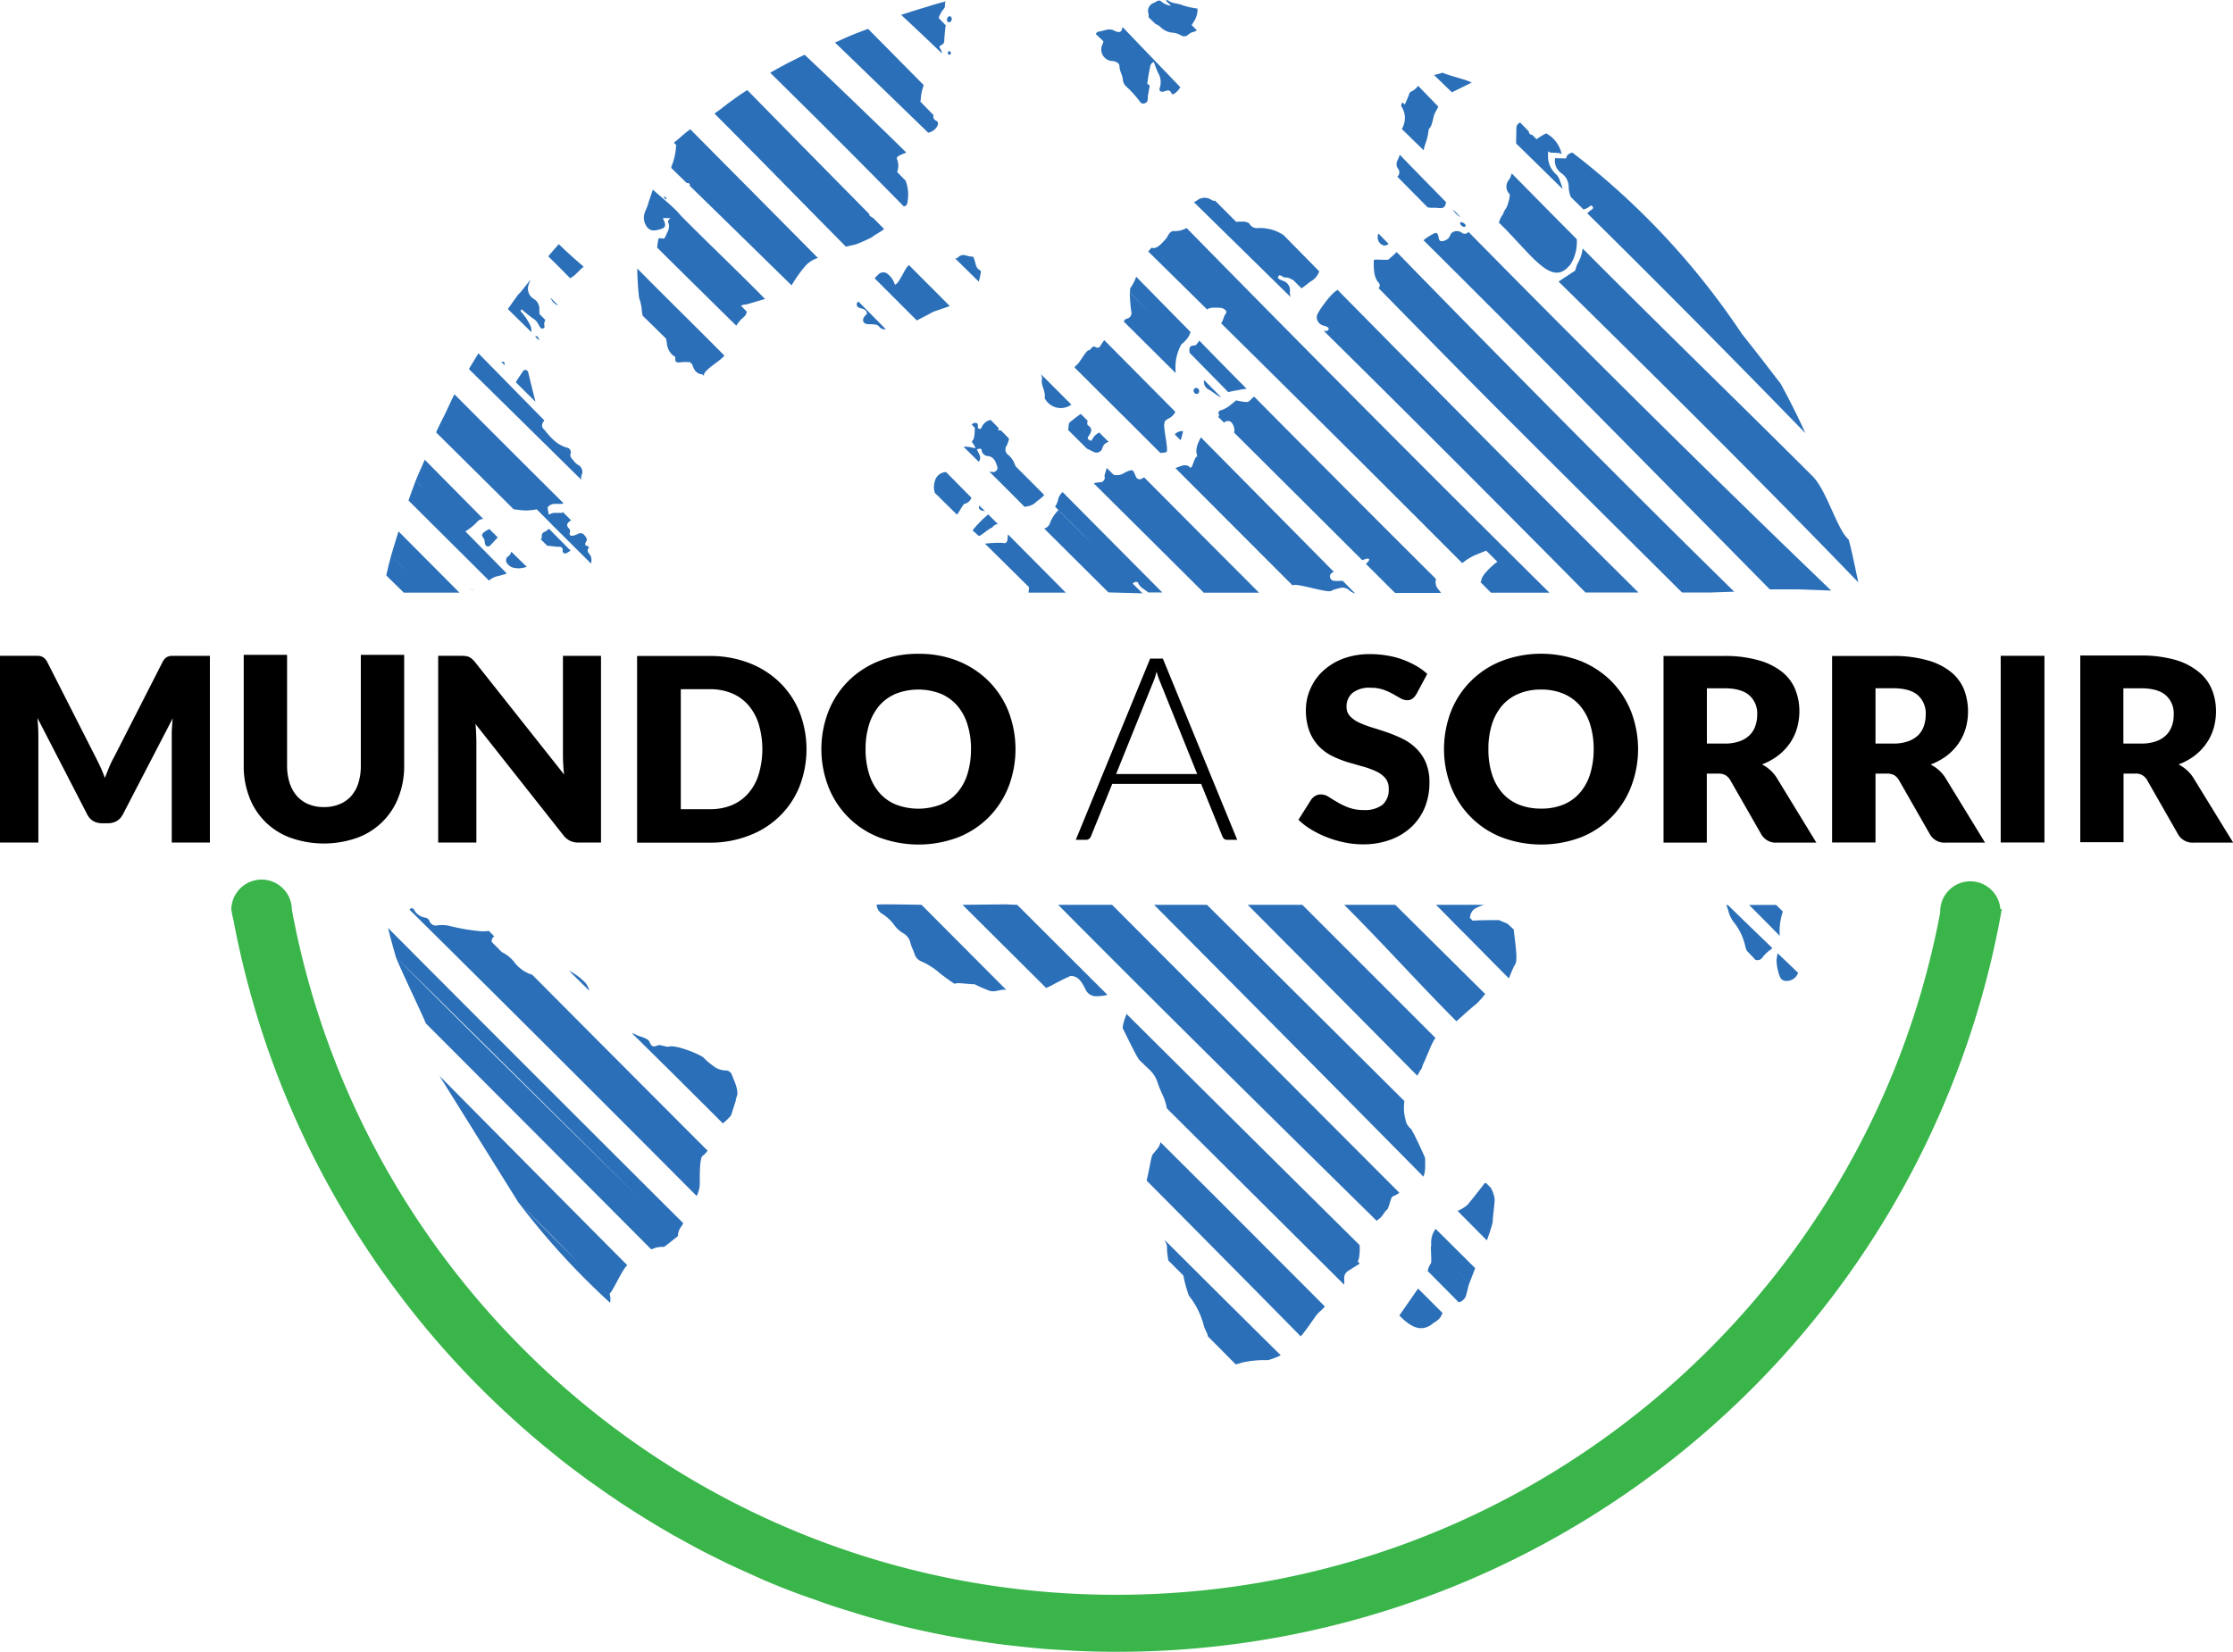 <?xml version="1.0" encoding="UTF-8"?>
<svg xmlns="http://www.w3.org/2000/svg" viewBox="0 0 510.43 377.67">
  <title>logoPrincipal</title>
  <path d="M321.67,276H310c9.27,9.26,16.43,17.35,25.66,26.63,0.76-.68,3.28-3,4.41-3.84l0,0,0.16-.18,0.11-.07,0,0a24.4,24.4,0,0,0,1.89-2.15Q332,286.25,321.67,276Z" transform="translate(-2.74 -69.12)" style="fill:#2a6fb8"></path>
  <path d="M300.43,276H287.95q19.4,19.5,38.75,39.06a8.79,8.79,0,0,0,.73-1.31,0.2,0.2,0,0,0,.06.05,3.9,3.9,0,0,0,.39-0.85l0,0a0.68,0.68,0,0,1,0-.14c1.23-2.54,2.17-5.43,3-6.35Q315.68,291.25,300.43,276Z" transform="translate(-2.74 -69.12)" style="fill:#2a6fb8"></path>
  <path d="M328.51,335.78c0-.6,0-1.2,0-1.8l-0.25-.24h0l0.26,0.24c-0.11-.42-2.89-6.51-3.33-6.82A3.33,3.33,0,0,1,324,325a9.68,9.68,0,0,1-.3-3.52c0-.22,0-0.41.07-0.6L278.63,276H266.55q30.81,31,61.57,62.16A6.42,6.42,0,0,0,328.51,335.78Z" transform="translate(-2.74 -69.12)" style="fill:#2a6fb8"></path>
  <path d="M225.5,294.15a33.4,33.4,0,0,0,3.27,1.44c1.5,0.57,2.48-.4,4-0.13L213.39,276s-10.49-.23-10.26,0a2.58,2.58,0,0,0,1.4,2.14,10,10,0,0,1,2.71,2.6,6.47,6.47,0,0,0,1.86,1.69,3.43,3.43,0,0,1,1.77,2.35c0.23,0.82.61,1.59,0.91,2.39A2.67,2.67,0,0,0,213.5,289a16.25,16.25,0,0,1,4.24,2.79c0.74,0.55,1.51,1.12,2.26,1.65a7.88,7.88,0,0,0,1.17.7C220.65,293.59,224.35,294.22,225.5,294.15Z" transform="translate(-2.74 -69.12)" style="fill:#2a6fb8"></path>
  <path d="M348.21,291.44a16.16,16.16,0,0,1,1-2.08c0.5-1.26-.35-6.27-0.45-7.71-0.48-.46-1.48-1.38-1.52-1.37l-1.85-.78c-1.93,0-4.38,0-6,.13l-0.64-.63a2.82,2.82,0,0,1,1-2.05A10.73,10.73,0,0,1,342,276H331l4.14,4.2a1.61,1.61,0,0,1,1.13-1.22c0.15-.06.32-0.07,0.47-0.12a6.6,6.6,0,0,0,1-.35h0a6.25,6.25,0,0,1-1,.35c-0.16,0-.33.06-0.48,0.12a1.6,1.6,0,0,0-1.13,1.22l3,3,0.17,0-0.17,0,9.5,9.61C347.82,292.41,348,291.92,348.21,291.44Z" transform="translate(-2.74 -69.12)" style="fill:#2a6fb8"></path>
  <path d="M317.91,347.85c0.95-.65,1.05-1.42,1.9-2.18,0.4-.21.84-2.9,1.29-3a6.82,6.82,0,0,0,1.51-.83Q289.84,309,256.94,276H244.62c24.07,24.28,48.44,48.27,72.82,72.26A2.85,2.85,0,0,1,317.91,347.85Z" transform="translate(-2.74 -69.12)" style="fill:#2a6fb8"></path>
  <path d="M269.5,354.18a15.08,15.08,0,0,0,.32,3.15l3.42,3.43a29.78,29.78,0,0,0,1.26,4.6,18.31,18.31,0,0,1,3.45,7,9.7,9.7,0,0,0,.62,1.42,5,5,0,0,1,.3.92q3.19,3.18,6.33,6.37a11.47,11.47,0,0,0,1.5-.42,23.7,23.7,0,0,1,5.89-.54,17.93,17.93,0,0,0,2.91-1.11q-13.3-13.15-26.54-26.37c0.09,0.19.16,0.39,0.26,0.58A2.5,2.5,0,0,1,269.5,354.18Z" transform="translate(-2.74 -69.12)" style="fill:#2a6fb8"></path>
  <path d="M243.13,294.42c0.85-.46,3.5-1.87,4.37-2.16,1.47,0.06,2.22.84,3.21,2.75,0,0.08.08,0.15,0.12,0.23a2.62,2.62,0,0,0,2.62,1.66,12.59,12.59,0,0,0,2.45-.3Q245.56,286.3,235.25,276s-2.41-.07-2.43-0.11l-10.06.11,19.1,19A8.26,8.26,0,0,0,243.13,294.42Z" transform="translate(-2.74 -69.12)" style="fill:#2a6fb8"></path>
  <path d="M310,361.46a1.89,1.89,0,0,1,.83-1.7c0.1-.09,2.62-1.66,2.74-1.72l-0.47-.47a4.07,4.07,0,0,0,.32-1,13.63,13.63,0,0,0,.11-2.76q-26.69-26.41-53.29-52.87c-0.06.21-.14,0.43-0.22,0.64a10.65,10.65,0,0,0-.67,2.59c0.39,0.72,3.25,6.75,3.85,7.33,0.75,0.72,1.47,1.43,2.21,2.12a6.91,6.91,0,0,1,2,3.21,25.69,25.69,0,0,0,1.06,2.58,12.32,12.32,0,0,1,1,3.14L310,362.86A12.73,12.73,0,0,0,310,361.46Z" transform="translate(-2.74 -69.12)" style="fill:#2a6fb8"></path>
  <path d="M303.52,370a7.76,7.76,0,0,1,1.14-1.21,8.15,8.15,0,0,0,.92-0.95q-12.66-12.69-25.35-25.4L268,330.27a3.54,3.54,0,0,1-.84,1.69c-0.37.42-.73,0.85-1.05,1.28-0.26.75-.89,4.34-1.11,5.1-0.06.24-.09,0.5-0.14,0.73q17.65,17.77,35.2,35.59C300.75,374,302.61,371.28,303.52,370Z" transform="translate(-2.74 -69.12)" style="fill:#2a6fb8"></path>
  <path d="M410.23,277.66a0.32,0.32,0,0,0,0-.17c-0.52-.49-1-1-1.5-1.46h-6.17c2.35,2.35,4.69,4.7,7,7.07A14.38,14.38,0,0,1,410.23,277.66Z" transform="translate(-2.74 -69.12)" style="fill:#2a6fb8"></path>
  <path d="M397.33,276c0.16,0.42.32,0.84,0.46,1.28a7.09,7.09,0,0,0,1.15,2.54,13.3,13.3,0,0,1,2.75,5.69,4.08,4.08,0,0,0,.39,1.05c0.65,0.65,1.26,1.29,1.91,2a1.33,1.33,0,0,0,1.54-.42,7.74,7.74,0,0,1,2-1.92,0.73,0.73,0,0,0,.3-0.37q-5.06-4.87-10.12-9.8h-0.38Z" transform="translate(-2.74 -69.12)" style="fill:#2a6fb8"></path>
  <path d="M168.11,325.87a12.85,12.85,0,0,0,1.64-1.61c0.23-.26,1.05-3.27,1.23-3.55l-0.08-.08c0.22-.71.39-1.27,0.39-1.28,0.05-1.72-.76-3.13-1.3-4.61a1.51,1.51,0,0,0-1.48-.87,4.57,4.57,0,0,1-2.79-1.09,13.69,13.69,0,0,1-2.14-1.82c-0.67-.7-6.59-3.17-8.09-2.49l0,0a15.38,15.38,0,0,1-1.73-.36c-0.64-.16-1.17.38-1.72,0.24-0.74-.2-0.66-1.15-1.25-1.52a5.33,5.33,0,0,0-.9-0.46c-0.56-.22-1.13-0.34-1.65-0.61s-0.73-.32-1.1-0.46Q157.55,315.55,168,326A0.47,0.47,0,0,1,168.11,325.87Z" transform="translate(-2.74 -69.12)" style="fill:#2a6fb8"></path>
  <path d="M154.49,354.22c0.19,0,3-2.37,3.14-2.38a2.69,2.69,0,0,0,.11-0.6,3.82,3.82,0,0,1,.84-1.83c0.12-.2.24-0.41,0.34-0.61q-33.79-33.67-67.48-67.5c0.55,2.23,1.16,4.44,1.79,6.63q28.15,27.73,56.49,56c-18.06-17.92-39.88-39.21-56.49-56,0.83,2.3,5.95,12.92,6.86,15.19q25.69,25.72,51.54,51.68A5.52,5.52,0,0,1,154.49,354.22Z" transform="translate(-2.74 -69.12)" style="fill:#2a6fb8"></path>
  <path d="M136,293.3a13.15,13.15,0,0,0-3.19-2.24c1.53,1.54,3.09,3.06,4.63,4.57a1,1,0,0,1-.06-0.22A4.18,4.18,0,0,0,136,293.3Z" transform="translate(-2.74 -69.12)" style="fill:#2a6fb8"></path>
  <path d="M162.07,342.42a6.69,6.69,0,0,0,.63-3c0-.39,0-0.72,0-1.1,0-.68,0-4.45.62-4.91a4.13,4.13,0,0,0,1.16-1.2Q144.41,312.12,124.41,292a8.19,8.19,0,0,1-3.9-2.62,8.18,8.18,0,0,0-3.07-2.57l-2.3-2.32a1.3,1.3,0,0,1,.51-1.22l0.05-.07c-0.41-.41-0.8-0.83-1.2-1.23a10.08,10.08,0,0,1-1.82.07,45.75,45.75,0,0,1-7-1.17,7.56,7.56,0,0,0-2.91-.18,1.54,1.54,0,0,1-1.86-1,1.24,1.24,0,0,0-1-.76,3.4,3.4,0,0,1-2.55-1.88,0.58,0.58,0,0,0-1,.07q32.81,32.47,65.6,65.43S162,342.48,162.07,342.42Z" transform="translate(-2.74 -69.12)" style="fill:#2a6fb8"></path>
  <path d="M146.14,358.42q-21.47-21.6-42.94-43.31l18,28.88c8.36,8.25,9.58,9.58,14,14.1l-14-14.1a170.81,170.81,0,0,0,21,23,4.53,4.53,0,0,0-.12-2.07C142.94,364.17,145.17,359,146.14,358.42Z" transform="translate(-2.74 -69.12)" style="fill:#2a6fb8"></path>
  <path d="M411.19,293.4a2.77,2.77,0,0,0,2.57-1.84c-1.56-1.52-3.13-3-4.7-4.5-0.07.52-.15,1.06-0.24,1.55a11.68,11.68,0,0,0,.77,3.82A1.52,1.52,0,0,0,411.19,293.4Z" transform="translate(-2.74 -69.12)" style="fill:#2a6fb8"></path>
  <path d="M265.65,219.7l-17,41.44H251a1.11,1.11,0,0,0,.7-0.23,1.32,1.32,0,0,0,.41-0.56l4.87-12H277.3l4.86,12a1.56,1.56,0,0,0,.4.57,1,1,0,0,0,.67.22h2.32l-17-41.44h-3Zm-7.78,26.38,8.43-20.91c0.15-.35.3-0.73,0.44-1.15s0.26-.88.37-1.33a22,22,0,0,0,.86,2.46l8.43,20.94H257.86Zm-214.7-27h7.55v42.68H42V237.21c0-.57,0-1.19.06-1.85s0.08-1.34.16-2L30.85,255.28a3.8,3.8,0,0,1-1.42,1.56,4,4,0,0,1-2,.51H26.05a4,4,0,0,1-2-.51,3.71,3.71,0,0,1-1.4-1.56l-11.35-22c0.05,0.71.12,1.4,0.15,2.07s0.06,1.29.06,1.86v24.55H2.74V219.07h7.55c0.44,0,.82,0,1.13,0a2.66,2.66,0,0,1,.87.17,2,2,0,0,1,.68.46,3.2,3.2,0,0,1,.61.86l11,21.65c0.38,0.74.76,1.51,1.13,2.31s0.7,1.63,1,2.46c0.34-.85.68-1.7,1-2.51a25.31,25.31,0,0,1,1.15-2.34l11-21.57a3.39,3.39,0,0,1,.59-0.86,1.92,1.92,0,0,1,.69-0.46,2.66,2.66,0,0,1,.86-0.17C42.34,219.08,42.73,219.07,43.17,219.07Zm16.55,32.26a19.63,19.63,0,0,1-1.27-7.2V218.85h9.91v25.24a13.23,13.23,0,0,0,.57,4,8.52,8.52,0,0,0,1.65,3,7.29,7.29,0,0,0,2.65,1.9,9.15,9.15,0,0,0,3.57.66,9,9,0,0,0,3.55-.66A7.1,7.1,0,0,0,83,251.15a8.13,8.13,0,0,0,1.66-3,13.26,13.26,0,0,0,.56-4V218.85h9.91v25.28a19.51,19.51,0,0,1-1.28,7.2,15.91,15.91,0,0,1-9.42,9.33,22.84,22.84,0,0,1-15.31,0A15.78,15.78,0,0,1,59.71,251.33Zm71.66-32.26h8.74v42.68H135a4.37,4.37,0,0,1-1.92-.37,4.53,4.53,0,0,1-1.54-1.27l-20.12-25.47c0.08,0.77.14,1.51,0.16,2.23s0.05,1.39.05,2v22.88h-8.73V219.07h5.21a7.19,7.19,0,0,1,1.06.06,2.43,2.43,0,0,1,.81.22,3,3,0,0,1,.67.44,8.33,8.33,0,0,1,.74.79l20.3,25.63c-0.11-.82-0.17-1.62-0.21-2.38s-0.06-1.49-.06-2.17v-22.6ZM174,260.15a20.32,20.32,0,0,0,7-4.45,19.76,19.76,0,0,0,4.5-6.77,23.47,23.47,0,0,0,0-17,19.78,19.78,0,0,0-4.5-6.75,20.67,20.67,0,0,0-7-4.46,24.51,24.51,0,0,0-9.05-1.61H148.37v42.68H165A24.45,24.45,0,0,0,174,260.15ZM158.32,226.7H165a12.81,12.81,0,0,1,5.06.95,10.15,10.15,0,0,1,3.76,2.72,12,12,0,0,1,2.35,4.32,20.12,20.12,0,0,1,0,11.46,11.86,11.86,0,0,1-2.35,4.32,10.23,10.23,0,0,1-3.76,2.73,13,13,0,0,1-5.06.94h-6.64V226.7Zm54.37-8.09a23.61,23.61,0,0,0-9.08,1.68,20.62,20.62,0,0,0-7,4.59,20.36,20.36,0,0,0-4.51,6.91,23.88,23.88,0,0,0,0,17.22,20.36,20.36,0,0,0,11.53,11.55,25.71,25.71,0,0,0,18.15,0,20.66,20.66,0,0,0,7-4.61,20.92,20.92,0,0,0,4.5-6.94,24.07,24.07,0,0,0,0-17.19,20.71,20.71,0,0,0-4.5-6.92,21.07,21.07,0,0,0-7-4.62A23.62,23.62,0,0,0,212.69,218.61Zm12,21.79a18.87,18.87,0,0,1-.82,5.73,11.72,11.72,0,0,1-2.36,4.28,10.06,10.06,0,0,1-3.77,2.68,14.35,14.35,0,0,1-10.17,0,10,10,0,0,1-3.79-2.68,12,12,0,0,1-2.36-4.28,18.63,18.63,0,0,1-.82-5.73,18.39,18.39,0,0,1,.82-5.69,12.32,12.32,0,0,1,2.36-4.3,10.32,10.32,0,0,1,3.79-2.69,14.21,14.21,0,0,1,10.17,0,10.38,10.38,0,0,1,3.77,2.69,12,12,0,0,1,2.36,4.3A18.62,18.62,0,0,1,224.7,240.41Zm94,12.79a4.56,4.56,0,0,0,1.49-3.77,3.6,3.6,0,0,0-.82-2.43,6.35,6.35,0,0,0-2.16-1.55,19.2,19.2,0,0,0-3-1.08c-1.13-.31-2.29-0.66-3.49-1a25.29,25.29,0,0,1-3.49-1.4,11.1,11.1,0,0,1-3-2.2,10.46,10.46,0,0,1-2.15-3.4,13.58,13.58,0,0,1-.82-5,11.71,11.71,0,0,1,1-4.69,12.2,12.2,0,0,1,2.83-4.07,14.31,14.31,0,0,1,4.61-2.86,17.31,17.31,0,0,1,6.24-1.06,23,23,0,0,1,3.81.31,19.64,19.64,0,0,1,3.53.9,20.52,20.52,0,0,1,3.13,1.44,13.6,13.6,0,0,1,2.59,1.88l-2.47,4.59a3.48,3.48,0,0,1-.92,1.06,1.93,1.93,0,0,1-1.25.35,3,3,0,0,1-1.45-.42l-1.76-1a16.37,16.37,0,0,0-2.23-1,9,9,0,0,0-2.87-.42,6.19,6.19,0,0,0-4.15,1.19,4.06,4.06,0,0,0-1.35,3.21,3,3,0,0,0,.82,2.13,7,7,0,0,0,2.15,1.48,25.16,25.16,0,0,0,3,1.12c1.13,0.34,2.3.72,3.51,1.14a31,31,0,0,1,3.49,1.48,11.61,11.61,0,0,1,3,2.17,9.85,9.85,0,0,1,2.16,3.21,11.3,11.3,0,0,1,.82,4.55,15.08,15.08,0,0,1-1,5.54,12.93,12.93,0,0,1-3,4.49,13.94,13.94,0,0,1-4.81,3,18,18,0,0,1-6.5,1.09,20.12,20.12,0,0,1-4-.41,23.84,23.84,0,0,1-4-1.16,23.12,23.12,0,0,1-3.63-1.76,15.75,15.75,0,0,1-3-2.29l2.92-4.62a3.12,3.12,0,0,1,.93-0.84,2.41,2.41,0,0,1,1.25-.33,3.35,3.35,0,0,1,1.79.55q0.87,0.56,2,1.22a15.25,15.25,0,0,0,2.6,1.24,9.71,9.71,0,0,0,3.45.56A6.61,6.61,0,0,0,318.66,253.2Zm45.44,7.37A20.29,20.29,0,0,0,375.58,249a23.89,23.89,0,0,0,0-17.19,20.57,20.57,0,0,0-4.49-6.92,21.24,21.24,0,0,0-7-4.62,25.37,25.37,0,0,0-18.15,0,20.48,20.48,0,0,0-7,4.59,20.27,20.27,0,0,0-4.52,6.91,23.94,23.94,0,0,0,0,17.22A20.43,20.43,0,0,0,346,260.57,25.71,25.71,0,0,0,364.1,260.57Zm-18-10.15a12,12,0,0,1-2.35-4.28,18.41,18.41,0,0,1-.81-5.73,18.17,18.17,0,0,1,.81-5.69,12.34,12.34,0,0,1,2.35-4.3,10.37,10.37,0,0,1,3.79-2.69,13.19,13.19,0,0,1,5.11-.94,13,13,0,0,1,5.06.94,10.25,10.25,0,0,1,3.76,2.69,12.22,12.22,0,0,1,2.36,4.3,18.92,18.92,0,0,1,.82,5.69,19.17,19.17,0,0,1-.82,5.73,11.92,11.92,0,0,1-2.36,4.28,9.93,9.93,0,0,1-3.76,2.68A13.08,13.08,0,0,1,355,254a13.32,13.32,0,0,1-5.11-.93A10,10,0,0,1,346.14,250.42Zm62.7-3.52a8.2,8.2,0,0,0-1.52-1.76,9,9,0,0,0-1.81-1.24,14.25,14.25,0,0,0,3.66-2,13.18,13.18,0,0,0,2.7-2.8,12.3,12.3,0,0,0,1.63-3.42,13.68,13.68,0,0,0,.56-3.92,13,13,0,0,0-.95-5,9.81,9.81,0,0,0-3-4,15,15,0,0,0-5.33-2.65,28.14,28.14,0,0,0-7.89-1H383v42.68h9.89V246h2.52a3.4,3.4,0,0,1,1.75.36,3.26,3.26,0,0,1,1.11,1.16l7.09,12.39a3.81,3.81,0,0,0,3.57,1.87h9ZM404,235.08a5.44,5.44,0,0,1-1.33,2.13,6.1,6.1,0,0,1-2.34,1.41,9.83,9.83,0,0,1-3.42.51h-4V226.49h4c2.56,0,4.43.53,5.66,1.58a5.48,5.48,0,0,1,1.84,4.4A8,8,0,0,1,404,235.08Zm17.55,26.67h9.9V246h2.5a3.55,3.55,0,0,1,1.78.36,3.49,3.49,0,0,1,1.1,1.16l7.08,12.39a3.81,3.81,0,0,0,3.58,1.87h9l-9.09-14.86a8.27,8.27,0,0,0-1.52-1.76,8.91,8.91,0,0,0-1.83-1.24,14.77,14.77,0,0,0,3.68-2,12.83,12.83,0,0,0,2.69-2.8,12.24,12.24,0,0,0,1.63-3.42,14.16,14.16,0,0,0-.37-8.95,10.11,10.11,0,0,0-3-4,14.87,14.87,0,0,0-5.32-2.65,28.22,28.22,0,0,0-7.89-1H421.53v42.68Zm9.9-35.27h4c2.55,0,4.44.53,5.67,1.58a5.54,5.54,0,0,1,1.81,4.4,7.86,7.86,0,0,1-.41,2.62,5.48,5.48,0,0,1-1.3,2.13,6.4,6.4,0,0,1-2.33,1.41,10.12,10.12,0,0,1-3.44.51h-4V226.49Zm28.62-7.41h10v42.68h-10V219.07Zm44,27.83a8.32,8.32,0,0,0-1.52-1.76,9,9,0,0,0-1.82-1.24,14.73,14.73,0,0,0,3.67-2,12.73,12.73,0,0,0,2.68-2.8,11.89,11.89,0,0,0,1.65-3.42,13.75,13.75,0,0,0,.55-3.92,13.08,13.08,0,0,0-.94-5,10,10,0,0,0-3-4A14.92,14.92,0,0,0,500,220a28.22,28.22,0,0,0-7.9-1H478.26v42.68h9.89V246h2.53a2.9,2.9,0,0,1,2.88,1.52l7.07,12.39a3.81,3.81,0,0,0,3.58,1.87h9Zm-4.87-11.82a5.4,5.4,0,0,1-1.32,2.13,6.23,6.23,0,0,1-2.32,1.41,10.1,10.1,0,0,1-3.45.51h-4V226.49h4q3.85,0,5.67,1.58a5.5,5.5,0,0,1,1.84,4.4A7.89,7.89,0,0,1,499.22,235.08Z" transform="translate(-2.74 -69.12)"></path>
  <path d="M155,114.74c-0.21-.21-0.44-0.41-0.66-0.64a1.77,1.77,0,0,0,.39.05,0.37,0.37,0,0,1,.28.57A0,0,0,0,1,155,114.74Z" transform="translate(-2.74 -69.12)" style="fill:#2a6fb8"></path>
  <path d="M259.88,164.6v0c2.7,2.69,5.41,5.4,8.11,8.1a1.37,1.37,0,0,1,.35-0.05,4.19,4.19,0,0,0,1-.15c0.63-.16-0.79-6-0.43-6.42a1.91,1.91,0,0,0,0-.29c0.06-.61.78-0.85,1.29-1.17a3.23,3.23,0,0,0,1.2-1.34q-8.16-8.24-16.26-16.4c-0.28.42-.55,0.84-0.84,1.26a0.78,0.78,0,0,1-.81.49c-0.87-.42-0.87-0.42-1.7.59-0.54-.47-2.24,2.83-2.82,3.24a2,2,0,0,0-.6.69l10.32,10.28C259.1,163.84,259.49,164.22,259.88,164.6Z" transform="translate(-2.74 -69.12)" style="fill:#2a6fb8"></path>
  <path d="M121.68,185.75a11,11,0,0,0,3.74-.19l3.12,3.14h0l0.54,0.56c2.94,2.89,5.82,5.81,8.76,8.71a2.79,2.79,0,0,0-.1-1.77c-0.33-.6-1.07-1.05-0.39-1.85a0.53,0.53,0,0,0-.25-0.36c-0.75-.15-0.71-0.49-0.36-1.06s-0.09-1.08-.49-1.53a1.07,1.07,0,0,0-1.38-.21,5.06,5.06,0,0,1-1.18.42c-0.46.05-.9-0.08-0.7-0.7a0.88,0.88,0,0,0-.17-0.93c-0.74-.75-0.49-1.28.34-1.8a0.64,0.64,0,0,1,.11-0.1c-0.61-.64-1.23-1.24-1.85-1.87l-0.28.17h-1.52a2.39,2.39,0,0,0-1.4.44,7.83,7.83,0,0,1-.29-1.73,2.11,2.11,0,0,1,1.81-.76h1.52a2.6,2.6,0,0,0,.27-0.17Q119,171.73,106.62,159.27c-0.62,1.14-1.8,3.84-2.4,5s-1.3,2.62-1.8,3.71q8.89,8.79,17.75,17.6C120.67,185.63,121.18,185.67,121.68,185.75Z" transform="translate(-2.74 -69.12)" style="fill:#2a6fb8"></path>
  <path d="M100.57,204.62h7.19c-4.64-4.67-9.29-9.32-13.93-14-0.49,1.51-1.21,4-1.67,5.49,1.74,1.71,2.92,2.93,4.08,4.12l-4.08-4.12c-0.41,1.51-.79,3.05-1.13,4.57l4,3.94h5.56Z" transform="translate(-2.74 -69.12)" style="fill:#2a6fb8"></path>
  <path d="M118.73,196.45a1.13,1.13,0,0,0,.07,1.63,2.25,2.25,0,0,0,1.25.83,5,5,0,0,0,2.76-.09l0.35-.1-3.56-3.47A1.76,1.76,0,0,1,118.73,196.45Z" transform="translate(-2.74 -69.12)" style="fill:#2a6fb8"></path>
  <path d="M114.52,201.87q-9.21-9.16-18.4-18.31c0.52-1.52,1.06-3,1.64-4.52,2,2.08,2.15,2.1,0,0,0.55-1.39,1.49-3.43,2.07-4.81,4.46,4.52,8.9,9,13.38,13.54a1.9,1.9,0,0,0-1.46.74,13.19,13.19,0,0,1-2.63,2.11l9.47,9.64c-0.68.22-1.37,0.42-2.06,0.59A4.26,4.26,0,0,0,114.52,201.87Z" transform="translate(-2.74 -69.12)" style="fill:#2a6fb8"></path>
  <polygon points="105 120.11 104.98 120.1 104.98 120.11 105 120.11" style="fill:#2a6fb8"></polygon>
  <path d="M110.92,204.19c-0.18-.21-0.39-0.39-0.59-0.59a2.47,2.47,0,0,0,.53.55A0.11,0.11,0,0,1,110.92,204.19Z" transform="translate(-2.74 -69.12)" style="fill:#2a6fb8"></path>
  <path d="M135.59,178.55a2,2,0,0,1,.18-1,1.79,1.79,0,0,0-.66-2,3.66,3.66,0,0,1-1-.77c-0.39-.65-1.31-1.06-0.89-2.13a1.1,1.1,0,0,0-.84-1.17c-2.35-.63-3.8-2.37-5.25-4.14a1.23,1.23,0,0,1-.15-1.81,2.08,2.08,0,0,0,.18-0.29l-7.72-7.86-4.57-4.66-2.77-2.82c-0.73,1.21-1.47,2.4-2.17,3.61q12.81,12.6,25.67,25.29A0.72,0.72,0,0,0,135.59,178.55Z" transform="translate(-2.74 -69.12)" style="fill:#2a6fb8"></path>
  <path d="M113.06,191.11c-0.43.61,0.39,1,.45,1.61a4.77,4.77,0,0,0,.11.76,0.68,0.68,0,0,0,1.17.36c0.61-.6,1.15-1.25,1.73-1.84l-1.92-1.92-0.3.16A4.16,4.16,0,0,0,113.06,191.11Z" transform="translate(-2.74 -69.12)" style="fill:#2a6fb8"></path>
  <path d="M123.4,154.07a0.63,0.63,0,0,0-1.05-.15c-0.58.86-1.19,1.7-1.7,2.6l4.49,4.46c-0.55-2.23-1.11-4.44-1.64-6.67C123.47,154.23,123.43,154.16,123.4,154.07Z" transform="translate(-2.74 -69.12)" style="fill:#2a6fb8"></path>
  <path d="M136.45,129.91l-0.29.2s-3.87-3.31-5.69-5.16c-1,1.12-1.45,1.63-2.41,2.78,1.68,1.64,3.37,3.3,5,5C134.44,132.07,135.19,130.68,136.45,129.91Z" transform="translate(-2.74 -69.12)" style="fill:#2a6fb8"></path>
  <path d="M130.13,138.9l0.14,0-1.72-1.74A3.37,3.37,0,0,0,130.13,138.9Z" transform="translate(-2.74 -69.12)" style="fill:#2a6fb8"></path>
  <path d="M124.2,144.89a2.69,2.69,0,0,0-.3-1.48,13.17,13.17,0,0,0-1.81-2.76c-0.13-.19-0.64-0.37-0.09-0.79a30.58,30.58,0,0,0,3,2.37,3.47,3.47,0,0,1,.78,1c0.3,0.37.42,1.11,1,1,0.78-.12.22-0.83,0.37-1.25,0.08-.22.13-0.48,0.23-0.73-0.43-.42-0.86-0.86-1.29-1.29a6.31,6.31,0,0,1-.07-1,2.66,2.66,0,0,0-1.37-2.56,2.7,2.7,0,0,1-1.08-3.15,2.43,2.43,0,0,1,.4-0.89,0.49,0.49,0,0,0-.11-0.1c-0.8,1-1.6,2-2.39,3l-0.06-.07c-0.89,1.18-1.72,2.38-2.58,3.59l5.37,5.28A1.08,1.08,0,0,0,124.2,144.89Z" transform="translate(-2.74 -69.12)" style="fill:#2a6fb8"></path>
  <path d="M160.09,111a0.37,0.37,0,0,1,.28.57,0,0,0,0,1,0,0q11.63,11.34,23.31,22.79a32.14,32.14,0,0,1,3.13-4.41,6.35,6.35,0,0,1,2.89-1.85q-14.6-14.73-29.17-29.42c-1.46,1-2.34,2-3.76,3.06,0.29,0.28.29,0.3,0.58,0.58a0.51,0.51,0,0,0-.08.26,13.66,13.66,0,0,1-1,4.47,1.65,1.65,0,0,0-.09.47c1.16,1.14,2.34,2.27,3.5,3.42A1.88,1.88,0,0,0,160.09,111Z" transform="translate(-2.74 -69.12)" style="fill:#2a6fb8"></path>
  <path d="M217.56,80.07a0.4,0.4,0,0,1,.28-0.6,1.15,1.15,0,0,0,.75-1.19,31.66,31.66,0,0,1,.33-3.37l-1.61-1.67a5.7,5.7,0,0,1,1.09-2c0.63-.71.12-1.1,0.52-1.8-1.66.42-2.59,0.71-4.12,1.18l0,0c-2,.6-4,1.22-6.07,1.9,3.13,2.91,6.24,5.86,9.35,8.83A3.61,3.61,0,0,0,217.56,80.07Z" transform="translate(-2.74 -69.12)" style="fill:#2a6fb8"></path>
  <path d="M152.54,121.78a9.4,9.4,0,0,0,1-.21c1.35-.37,1.53-0.84.88-2.2a2.67,2.67,0,0,1-.13-0.4L156,119a2.25,2.25,0,0,0-.61.78,2.27,2.27,0,0,1,.18,1.73c0,0.09-.08.18-0.11,0.26h0a0.39,0.39,0,0,1,0,.11c-0.19.39-.37,0.78-0.54,1.17a2.45,2.45,0,0,1-.27.48c-0.35.39-1.18-.19-1.4,0.21a17.11,17.11,0,0,0-.29,2q9,8.92,18.09,17.85a7.29,7.29,0,0,1,1.67-1.94,2,2,0,0,0,.72-1.27c-0.45-.44-0.87-0.9-1.32-1.35a2.45,2.45,0,0,1,1.12-.3c0.3,0,4.1-1.22,4.39-1.23-6.09-6.23-13.21-12.93-19.37-19.19-1.13-1.55-5.32-4.89-6.28-5.85,0,0.09-1,2.86-1,3l-0.14.43c-0.24.89-.58,1.26-0.8,2.12a3.38,3.38,0,0,0,.4,2.7A1.94,1.94,0,0,0,152.54,121.78Z" transform="translate(-2.74 -69.12)" style="fill:#2a6fb8"></path>
  <path d="M149.44,139.93c0,0.45.12,0.91,0.2,1.38q2.7,2.62,5.38,5.27c0.05,0.39.11,0.78,0.17,1.15a4.08,4.08,0,0,0,1.35,2.63,2.35,2.35,0,0,1,.59.44c-0.23,1.46.65,1.22,1.55,1.11,0.54-.05,1.13,0,1.76,0l0.55,0.54c0.34,1.17.9,2.16,2.31,2.27l0.34,0.34c0-.08,0-0.17,0-0.24,0.17-1.27,4.06-3.36,4.67-4.41-5.53-5.6-14.39-14.3-19.9-19.9a64.81,64.81,0,0,0,.42,6.73A10.59,10.59,0,0,1,149.44,139.93Z" transform="translate(-2.74 -69.12)" style="fill:#2a6fb8"></path>
  <path d="M193.6,78.84l0.94-.4h0a69.33,69.33,0,0,1,6.64-2.71c4.24,4.28,8.46,8.57,12.71,12.85a11.36,11.36,0,0,0-.69,3.44,0.48,0.48,0,0,1-.13.26c1,1.05,2,2.11,3.07,3.15a1,1,0,0,0,.58,1.28c0.58,0.3.49,0.71,0.26,1.27a3.08,3.08,0,0,1-2.07,1.48Q204.19,89.06,193.6,78.84Z" transform="translate(-2.74 -69.12)" style="fill:#2a6fb8"></path>
  <path d="M209.88,89c0.36,0.37.74,0.74,1.08,1.11s0.84,0.86,1.26,1.29c0-.46-0.09-0.91-0.16-1.37a4.87,4.87,0,0,0-.26-1.24,1.29,1.29,0,0,0-1.2-.8A1,1,0,0,0,209.88,89Z" transform="translate(-2.74 -69.12)" style="fill:#2a6fb8"></path>
  <path d="M209.33,116.31a0.9,0.9,0,0,0,.82-0.87,9,9,0,0,0-.4-5l-1.94-2a4.05,4.05,0,0,0,.06-2.73,0.56,0.56,0,0,1,.18-0.86,7.55,7.55,0,0,1,1.86-.82c0.11,0-14.68-14.33-23.24-22.39-1.7.79-2,1-3.66,1.8l0,0c-1.43.75-2.84,1.52-4.22,2.31Q194.09,100.78,209.33,116.31Z" transform="translate(-2.74 -69.12)" style="fill:#2a6fb8"></path>
  <path d="M196.1,125.51c0.78-.17,1.55-0.34,2.33-0.53a38.3,38.3,0,0,0,3.58-1.6c0.73-.58,1.59-1,2.36-1.54,0.14-.1.3-0.24,0.46-0.35l-2.49-2.53a4.47,4.47,0,0,1-.83-0.55,0.86,0.86,0,0,1-.07-0.35q-14-14.18-27.87-28.33c-1.06.62-2.4,1.56-3.6,2.45a0.05,0.05,0,0,0,0,0c-0.71.46-1.68,1.28-2.89,2.18l-0.15.1h0c-0.29.2-.56,0.42-0.88,0.62C176.08,105.1,186,115.33,196.1,125.51Z" transform="translate(-2.74 -69.12)" style="fill:#2a6fb8"></path>
  <path d="M339.15,88c-1.46-.77-5.12-1.53-6.63-2.25a0.07,0.07,0,0,0-.06,0c-0.64.21-1.28,0.37-1.91,0.54,1.36,1.3,2.7,2.62,4.08,3.93Z" transform="translate(-2.74 -69.12)" style="fill:#2a6fb8"></path>
  <path d="M323.17,98.61l5,4.87a9.44,9.44,0,0,1,.53-1.88,11.66,11.66,0,0,0,.5-2c0.06-.35.09-0.69,0.15-1,0.8-.56.94-2.64,1.33-3.5,0.26-.54.55-1.05,0.85-1.58-1.55-1.6-3.08-3.19-4.64-4.78a4,4,0,0,1-1.75,1.4,2,2,0,0,0-.41.88c-0.31.66-.56,1.38-0.89,2l-0.44-.45a0.7,0.7,0,0,0-.24,1A4.82,4.82,0,0,1,323.17,98.61Z" transform="translate(-2.74 -69.12)" style="fill:#2a6fb8"></path>
  <path d="M322.15,109.52l6.92,7a5.36,5.36,0,0,0,1.51.1c0.57,0,1,.08,1.4.08a1.06,1.06,0,0,0,1.17-.77,1.8,1.8,0,0,0,.11-0.62l-2.07-2.1-1.12-1.16c-2.47-2.5-4.89-5-7.35-7.54-0.17.44-.34,0.88-0.53,1.3a1.75,1.75,0,0,0,.13,1.9A1.3,1.3,0,0,1,322.15,109.52Z" transform="translate(-2.74 -69.12)" style="fill:#2a6fb8"></path>
  <path d="M226.49,191.68c0.62-.12,2.34-1.78,3-1.9a2.11,2.11,0,0,1,1.33-.86l-2.19-2.19a27.21,27.21,0,0,0-3.57,3.63C225.42,190.75,226.1,191.3,226.49,191.68Z" transform="translate(-2.74 -69.12)" style="fill:#2a6fb8"></path>
  <path d="M227.88,186l-1.29-1.29a0.81,0.81,0,0,0,.65,1.15A5.1,5.1,0,0,0,227.88,186Z" transform="translate(-2.74 -69.12)" style="fill:#2a6fb8"></path>
  <path d="M254.69,79.38a2.65,2.65,0,0,0,2.31,3.7c0.91,0.06,1.64.49,1.64,1.21,0,1.08.68,1.93,0.76,3a2.43,2.43,0,0,0,.76,1.59,25.08,25.08,0,0,1,3.24,3.59,0.8,0.8,0,0,0,.91.29,0.91,0.91,0,0,0,.77-0.88c0.07-.33,0-0.69.07-1,0.15-.71.25-1.42,0.41-2.12-0.3-.3-0.59-0.59-0.88-0.9L265,88.12c0-.12.05-0.25,0.07-0.36,0.12-1.09.33-2.19,0.56-3.27a1.33,1.33,0,0,1,.85-1.2c0.33,0.85.63,1.72,1,2.53a4.1,4.1,0,0,1,.36,3.4c-0.25.68,0.26,1.06,1.07,0.79s1.29-.41,1.63.5c0.09,0.23.44,0.18,0.67,0a4.33,4.33,0,0,0,1.33-1.46c-4.42-4.6-8.81-9.15-13.17-13.72a6.67,6.67,0,0,0-.23.65,0.64,0.64,0,0,1-.82.43,2,2,0,0,1-.74-0.2c-1.27-.81-2.47,0-3.69.13a0.82,0.82,0,0,0-.59.43,1.59,1.59,0,0,0-.06.15c0.57,0.53,1.15,1.09,1.72,1.63A2,2,0,0,1,254.69,79.38Z" transform="translate(-2.74 -69.12)" style="fill:#2a6fb8"></path>
  <path d="M131.36,195a0.57,0.57,0,0,0,.75.64,4.15,4.15,0,0,0,.71-0.4,0.8,0.8,0,0,1,.38-0.19c-1.67-1.69-3.34-3.37-5-5.05a2.58,2.58,0,0,1-1,.73,0.9,0.9,0,0,0-.6,1,1.11,1.11,0,0,1-.23.73l1.48,1.46c0.89,0,1.77.23,2.67,0.22A0.72,0.72,0,0,1,131.36,195Z" transform="translate(-2.74 -69.12)" style="fill:#2a6fb8"></path>
  <path d="M265.29,73.07l1.62,1.56a3.25,3.25,0,0,1,1.26.82,4.46,4.46,0,0,0,2.26,1.11,5,5,0,0,1,2.39.71,1.28,1.28,0,0,0,1.44-.15,3.16,3.16,0,0,1,1.05-.65,2.15,2.15,0,0,0,1-.43l-1.64-1.66c0.18,0.16.34,0.31,0.5,0.46,0.17-.31.36-0.6,0.55-0.91a5.14,5.14,0,0,0,.76-2.85A18.77,18.77,0,0,1,273,70.3c-1.07-.47-2.34-0.31-3.32-1.13a0.21,0.21,0,0,0-.12,0H269.4a0.48,0.48,0,0,0-.18.1l1.23,1.15a4,4,0,0,1-2-.74c-0.83-.71-0.81-0.48-2,0.12a1.92,1.92,0,0,0-1.18,2.45A3.57,3.57,0,0,1,265.29,73.07Z" transform="translate(-2.74 -69.12)" style="fill:#2a6fb8"></path>
  <path d="M226.59,173c-0.19-.38-0.38-0.78-0.55-1.16,0.41-.07,1-0.34,1.09.19a1.51,1.51,0,0,0,1.52,1.37c1.4,0.24,1.76,1.45,2.1,2.58a1,1,0,0,1-.84,1.07c-0.26,0-.52-0.06-0.78-0.06a0.8,0.8,0,0,0-.21,0c2.67,2.64,5.35,5.31,8,8,0.23,0,.46-0.06.68-0.11a3.61,3.61,0,0,0,2-1c0.24-.24,1.89-1.36,1.78-1.65-2-2-4.2-4.21-6.45-6.45l-0.24-.51a4.83,4.83,0,0,0-1.41-2.08,1.55,1.55,0,0,1-.4-2.24,7.78,7.78,0,0,0,.52-1.52c-0.59-.63-1.21-1.25-1.83-1.88-0.25,0-.47-0.08-0.69-0.12l0.15-.42c-0.61-.63-1.21-1.25-1.85-1.87a2.79,2.79,0,0,0-2.09,1.78,0.48,0.48,0,0,1-.64.23,0.6,0.6,0,0,1-.2-0.44c0-.33.11-0.73-0.32-0.87a1,1,0,0,0-1.06.38l0.69,0.69c0,0.89-.06,2.52-0.46,2.88s0,0.62.19,0.92a8.89,8.89,0,0,1,.46.9c-0.59-.12-1.18-0.25-1.74-0.33a4.6,4.6,0,0,0-1,0l3.46,3.42A1.51,1.51,0,0,0,226.59,173Z" transform="translate(-2.74 -69.12)" style="fill:#2a6fb8"></path>
  <path d="M216.4,179.28a4.15,4.15,0,0,0,.07,2.61c0.08,0.07,1,.88,1.06,1,1.34,1.33,2.59,2.54,3.92,3.87,0.38-.15,1.37-2.36,1.78-2.44a2.25,2.25,0,0,0,1.57-1.39L219,177.06a0.13,0.13,0,0,1-.09,0A2.73,2.73,0,0,0,216.4,179.28Z" transform="translate(-2.74 -69.12)" style="fill:#2a6fb8"></path>
  <path d="M319.11,125.26a0.79,0.79,0,0,0,.23,0,2,2,0,0,0,.81-0.37c-0.77-.8-1.54-1.58-2.31-2.37a1.61,1.61,0,0,0-.17.66A1.91,1.91,0,0,0,319.11,125.26Z" transform="translate(-2.74 -69.12)" style="fill:#2a6fb8"></path>
  <path d="M125.88,146.48a1.09,1.09,0,0,0-.48-0.52,0.72,0.72,0,0,0-.33.1c0.3,0.3.61,0.58,0.89,0.88A1.17,1.17,0,0,0,125.88,146.48Z" transform="translate(-2.74 -69.12)" style="fill:#2a6fb8"></path>
  <path d="M118.1,152.29a0.49,0.49,0,0,0-.51-0.48l-0.24.08c0.23,0.22.46,0.45,0.69,0.68A0.88,0.88,0,0,0,118.1,152.29Z" transform="translate(-2.74 -69.12)" style="fill:#2a6fb8"></path>
  <path d="M337.57,121a0.85,0.85,0,0,0,.22-0.36,1.38,1.38,0,0,0-1-.71,0.45,0.45,0,0,0-.24,0,0.79,0.79,0,0,0,0,.43A1.09,1.09,0,0,0,337.57,121Z" transform="translate(-2.74 -69.12)" style="fill:#2a6fb8"></path>
  <path d="M219.6,74.22a0.71,0.71,0,0,0,.67-0.9,0.46,0.46,0,0,0-.5-0.48,0.7,0.7,0,0,0-.54.79A0.53,0.53,0,0,0,219.6,74.22Z" transform="translate(-2.74 -69.12)" style="fill:#2a6fb8"></path>
  <path d="M219.4,81.24a0.49,0.49,0,0,0,.22.39,0.41,0.41,0,0,0,.49-0.39,0.73,0.73,0,0,0-.22-0.4A0.38,0.38,0,0,0,219.4,81.24Z" transform="translate(-2.74 -69.12)" style="fill:#2a6fb8"></path>
  <path d="M271.29,168.47c0.45,0.44.9,0.88,1.31,1.3a10.21,10.21,0,0,0,.55-2.08,2.29,2.29,0,0,0-1.77.65A0.52,0.52,0,0,1,271.29,168.47Z" transform="translate(-2.74 -69.12)" style="fill:#2a6fb8"></path>
  <path d="M275.57,158.49a0.78,0.78,0,0,0,.87.7,0.73,0.73,0,0,0-.25-1.38A0.64,0.64,0,0,0,275.57,158.49Z" transform="translate(-2.74 -69.12)" style="fill:#2a6fb8"></path>
  <path d="M335.1,117.43a4.38,4.38,0,0,0,1.06,1.06l0.51,0.34c-0.57-.6-1.13-1.18-1.72-1.76A0.86,0.86,0,0,0,335.1,117.43Z" transform="translate(-2.74 -69.12)" style="fill:#2a6fb8"></path>
  <path d="M362.2,128.9c-0.16.24-.32,0.42-0.46,0.63S361.51,130,362.2,128.9Z" transform="translate(-2.74 -69.12)" style="fill:#2a6fb8"></path>
  <path d="M331.64,204a2.53,2.53,0,0,1-.65-2.49q-20.82-20.73-41.57-41.71c-0.61.39-1,1.18-1.65,1.24a10.6,10.6,0,0,1-2.45-.39s-1.43,1.17-1.47,1.2a6.24,6.24,0,0,1-2,1.07,0.63,0.63,0,0,0-.47,1,0.33,0.33,0,0,1-.22.48l1.38,1.36,0.2-.17a1.16,1.16,0,0,1,1.73.46,2.69,2.69,0,0,1,.38,2q14.66,14.57,29.29,29.16a7.89,7.89,0,0,1,1.09-.37,1.3,1.3,0,0,1,.49.1,0.92,0.92,0,0,1-.49.82,1.71,1.71,0,0,0-.23.32l6.63,6.61h10.49A5.94,5.94,0,0,0,331.64,204Z" transform="translate(-2.74 -69.12)" style="fill:#2a6fb8"></path>
  <path d="M297.6,135.65a2.2,2.2,0,0,0-1.39-2.24c-0.53-.26-1.52-0.48-1.3-1,0.37-.88,1,0.23,1.65.15a2.14,2.14,0,0,1,1.21.32,3.59,3.59,0,0,0,.53.22c0.65,0.65,1.3,1.31,1.93,1.93,0.35-.13,1.81-1.39,2.16-1.59a4.08,4.08,0,0,0,1.9-2.28c-2.71-2.77-5.44-5.52-8.14-8.28a9.7,9.7,0,0,0-5.72-1.62,2,2,0,0,1-2.1-1c-0.35-.56-2.33-0.51-3-0.4l-4.83-4.84a1.13,1.13,0,0,1-.86-0.22,2.8,2.8,0,0,0-3.33.19l-0.64.37q11,10.79,22.08,21.68A3.67,3.67,0,0,1,297.6,135.65Z" transform="translate(-2.74 -69.12)" style="fill:#2a6fb8"></path>
  <path d="M288,120.33a1.9,1.9,0,0,0-.64-0.39c-0.15-.07-0.33-0.15-0.51-0.22L288.2,121A0.58,0.58,0,0,0,288,120.33Z" transform="translate(-2.74 -69.12)" style="fill:#2a6fb8"></path>
  <path d="M233.07,192.1c0,0.95-.38,1.39-1.18,1.13a29.54,29.54,0,0,0-4,.2c3.47,3.42,6.66,6.57,10.06,9.94,0,0.41-.07.82-0.1,1.25h8.51l-13.19-13.29A3.73,3.73,0,0,0,233.07,192.1Z" transform="translate(-2.74 -69.12)" style="fill:#2a6fb8"></path>
  <path d="M263.74,178.56a0.89,0.89,0,0,1-1.29-.35c-0.2-.36-0.31-0.77-0.51-1.15a0.66,0.66,0,0,0-.84-0.38,6.25,6.25,0,0,0-1.37.57,3,3,0,0,1-2.44.42l-1.57-1.56c0,0.18-.54,1.69-0.51,1.86a1.07,1.07,0,0,1-1,1.43,5.55,5.55,0,0,0-1.46.23q12.56,12.45,25.15,25h12.63q-13.15-13.17-26.24-26.35C264.08,178.36,263.92,178.47,263.74,178.56Z" transform="translate(-2.74 -69.12)" style="fill:#2a6fb8"></path>
  <path d="M271.42,176.15q13.34,13.36,26.79,26.83c0.54-.77,8.47,2,8.95,1.16a11.27,11.27,0,0,1,1.62-.51,2.32,2.32,0,0,1,2.36.44,3.33,3.33,0,0,0,1.38.75l-2.86-2.9c-0.63,0-1.25.07-1.86,0a1,1,0,0,1-1-.7,1,1,0,0,1,.38-1.13,4.46,4.46,0,0,0,.45-0.22l-30.39-30.76c-0.63,1.26-1.34,2.57-.88,4.1a2.06,2.06,0,0,1,.07.33c-0.61-.33-1.13,2.91-1.62,2.49a1.66,1.66,0,0,0-1.59-.5A13.56,13.56,0,0,0,271.42,176.15Z" transform="translate(-2.74 -69.12)" style="fill:#2a6fb8"></path>
  <path d="M304.46,143.15c0.54,0.51,1.3.42,1.85,0.84a0.46,0.46,0,0,1-.19.77,2.77,2.77,0,0,1-.8,0c19.93,19.67,39.93,39.69,59.84,59.83h12.1c-23-22.79-45.9-46-68.81-69.23-0.09.09-.18,0.18-0.28,0.27-1.3.74-4.26,4.84-4.41,5.69A1.92,1.92,0,0,0,304.46,143.15Z" transform="translate(-2.74 -69.12)" style="fill:#2a6fb8"></path>
  <path d="M244.67,185.76a9,9,0,0,0-1.86,2.77,1.93,1.93,0,0,1-1.33,1.42l-0.07,0q7.34,7.31,14.71,14.62l7.77,0.21c-0.7-.71-1.45-1.45-2.22-2.21a1.14,1.14,0,0,1,.48-0.36,0.91,0.91,0,0,1,.7.06c0.42,1.2,1.55,1.58,2.37,2.31h3.2q-11.4-11.46-22.78-22.95a3.36,3.36,0,0,0-1.08,1.91,4.68,4.68,0,0,1-.64,1.44l8.95,8.89C250,191.06,247.13,188.25,244.67,185.76Z" transform="translate(-2.74 -69.12)" style="fill:#2a6fb8"></path>
  <path d="M266.08,125.77a0.26,0.26,0,0,0-.22.1c-0.21.24-.43,0.49-0.66,0.74q6.71,6.6,13.45,13.25a2.59,2.59,0,0,1,1.07-.37,14.12,14.12,0,0,1,1.77,0,1.9,1.9,0,0,1,1.4.57c0.48,0.54-.16.9-0.3,1.35a10.19,10.19,0,0,1-.7,1.65q27.47,27.11,55.1,54.82a12.89,12.89,0,0,1,2.47-1.62c0.11-.07,2.54-1.06,3-1.24l2.56,2.53c-1.62,1.2-3.6,3.24-3.65,4.15a1,1,0,0,1-.21.53l2.39,2.4h13.36c-27.67-27.42-55.51-55.4-82.94-83.38a1.43,1.43,0,0,1-.4.2,4.94,4.94,0,0,1-2.48.5c-1-.06-1.4,1.21-1.68,1.58h0C268.49,124.57,267.19,126.19,266.08,125.77Z" transform="translate(-2.74 -69.12)" style="fill:#2a6fb8"></path>
  <path d="M317.86,135c10.3,10.47,20.55,21,30.91,31.32,12.93,12.93,25.47,25.35,38.45,38.27h6.56l0,0,5.38-.18C373.35,179.1,347.6,153,322,126.75c-0.58.59-1.21,1.11-1.81,1.67-0.28.28-3.17-.12-3.43,0.17,1.23,1.21,2.51,2.45,3.74,3.67h0l-3.74-3.69c0,1.61-.11,3.89,1.14,5.21A0.87,0.87,0,0,1,317.86,135Z" transform="translate(-2.74 -69.12)" style="fill:#2a6fb8"></path>
  <path d="M241.54,160a0.76,0.76,0,0,0,.17.46,4.12,4.12,0,0,0,5.93,1.17c-2.34-2.34-4.66-4.68-7-7a2,2,0,0,1,.28,1.17C240.61,157.23,241.79,158.49,241.54,160Z" transform="translate(-2.74 -69.12)" style="fill:#2a6fb8"></path>
  <path d="M361.74,129.53c0.2-.34.54-0.93,0.57-1a10.09,10.09,0,0,0,.86-4.72q-7.47-7.52-14.89-15.06a3.86,3.86,0,0,1-.67,1.55,2.39,2.39,0,0,0,.26,3.26,9,9,0,0,1-.83,3.14,4.28,4.28,0,0,0-.73,1.4,4.59,4.59,0,0,0-.88,1.77,0.3,0.3,0,0,1-.13.08l1.47,1.45C353.89,128.78,357.83,134.66,361.74,129.53Z" transform="translate(-2.74 -69.12)" style="fill:#2a6fb8"></path>
  <path d="M260.25,142a1.07,1.07,0,0,0-.63.64l11.83,11.75a2.79,2.79,0,0,0,0-.66,10.84,10.84,0,0,1,1.32-5.85,8.17,8.17,0,0,0,.9-0.84,5,5,0,0,0,1.22-2q-6.24-6.33-12.44-12.66a9.43,9.43,0,0,1-1.31,2.58c-0.15.23,0,.79-0.13,1l7.54,7.63C266,141,263.36,138.37,261,136a34.2,34.2,0,0,0,.33,4.34A1.31,1.31,0,0,1,260.25,142Z" transform="translate(-2.74 -69.12)" style="fill:#2a6fb8"></path>
  <path d="M285.95,158.28a15.17,15.17,0,0,1,1.75-.27c-3.64-3.66-7.22-7.31-10.81-11l-0.46.62a1.08,1.08,0,0,1-.55.48c-1.41-.05-1.32.81-1.21,1.68l8.84,9C284.3,158.56,285.13,158.43,285.95,158.28Z" transform="translate(-2.74 -69.12)" style="fill:#2a6fb8"></path>
  <path d="M279.05,158.19c1.49,0.91,2.08,1.55,2.81,1.75-1.32-1.32-2.61-2.64-3.9-3.94,0,0,0,0,0,.06A2,2,0,0,0,279.05,158.19Z" transform="translate(-2.74 -69.12)" style="fill:#2a6fb8"></path>
  <path d="M359.82,108.84a3.82,3.82,0,0,1,1.5,3.09,7.41,7.41,0,0,0,.45,2.19c1,1,1.93,1.9,2.9,2.87h0.05a3.7,3.7,0,0,0,.94-0.35c0.35-.2.74-0.75,1.06-0.37,0.51,0.59-.26.79-0.59,1.1s-0.39.32-.57,0.51c16.67,16.46,33.43,33.35,49.87,50.29-1.74-3.86-3.64-7.62-5.66-11.32-4.95-6.41-3.11-4.1-8.91-11.46a173.21,173.21,0,0,0-38.08-40.91,2.75,2.75,0,0,1-.29-0.22,2.5,2.5,0,0,1-.3-0.24h0a1.14,1.14,0,0,0-.46.12,1.5,1.5,0,0,0-1,1.21l-2.52-.07A3.5,3.5,0,0,0,359.82,108.84Z" transform="translate(-2.74 -69.12)" style="fill:#2a6fb8"></path>
  <path d="M359.35,110.57a3.93,3.93,0,0,0-.84-1.54,5.5,5.5,0,0,1-1.89-4.75,2.74,2.74,0,0,0-.1-0.59c0.1,0.06.18,0.13,0.28,0.18,0.79,0.36,2.43,0,2.92.52a7.17,7.17,0,0,0-2.38-4c-0.36-.27-0.74-0.51-1.12-0.78a0.58,0.58,0,0,0-.25.11,16,16,0,0,0-2,1.23l-1-1a0.73,0.73,0,0,1-.75-0.76c-0.67-.68-1.32-1.37-2-2.06a4.67,4.67,0,0,0-.4.26,1.36,1.36,0,0,0-.46,1.13c0,1.14-.06,2.27-0.06,3.4q5.29,5.17,10.63,10.42C359.81,111.8,359.59,111.18,359.35,110.57Z" transform="translate(-2.74 -69.12)" style="fill:#2a6fb8"></path>
  <path d="M249.79,163.77c-0.87.56-1.66,1.24-2.49,1.88a1.16,1.16,0,0,0-.28.68c0,0.37-.08.73-0.12,1.1,1.4,1.4,2.86,2.83,4.27,4.25,0.47,0.21.92,0.48,1.41,0.68a1.41,1.41,0,0,0,2.13-.71,1.9,1.9,0,0,1,1.46-1.49c-0.72-.71-1.45-1.43-2.15-2.15a3.52,3.52,0,0,0-1.74,1.84,0.89,0.89,0,0,1-.44-0.05,1.17,1.17,0,0,1-.39-0.33c-0.14-.14-0.06-0.26,0-0.44,0.58-.9,1.34-1.81-0.08-2.7a1.29,1.29,0,0,1,0-1C250.86,164.84,250.34,164.3,249.79,163.77Z" transform="translate(-2.74 -69.12)" style="fill:#2a6fb8"></path>
  <path d="M203.69,113.22h0v0h0A0.08,0.08,0,0,0,203.69,113.22Z" transform="translate(-2.74 -69.12)" style="fill:#2a6fb8"></path>
  <path d="M338.39,122.12a0.82,0.82,0,0,1-.69.44,1.23,1.23,0,0,1-.72-0.15,1.86,1.86,0,0,0-2.34-.08c-0.32.15-.63,1.3-1,1.42l4.22,4.25,0,0-4.2-4.27a2.24,2.24,0,0,1-1.2.52,0.66,0.66,0,0,1-.8-0.45,3.86,3.86,0,0,1-.08-0.5c-0.24-.93-0.45-1.08-1.12-0.77a14.67,14.67,0,0,0-2.34,1.51c26.43,26.22,52.83,53.12,79.17,79.84h6.54l-0.48-.48h0l0.47,0.48,7.5,0.27C394.16,178.07,366.08,150.28,338.39,122.12Z" transform="translate(-2.74 -69.12)" style="fill:#2a6fb8"></path>
  <path d="M364.51,125.93a8.47,8.47,0,0,1-1.2,3.52,11.09,11.09,0,0,0-.49,1.52l0.54,0.54h0l-0.53-.54L359,133.49c23.1,22.75,45.71,45.15,68.53,68.79-0.66-2.95-1.41-6.91-2.21-9.79-2.65-2.25-5-11.24-8.24-14.47-17.06-17.05-35-34.38-52.6-52.12v0Z" transform="translate(-2.74 -69.12)" style="fill:#2a6fb8"></path>
  <path d="M322.61,369.9c2.35,2.38,4.94,4.21,7.82,1.69a4.91,4.91,0,0,0,1.54-1.25c0.18-.33.36-0.65,0.52-1-2.58-2.57-3-3-5.6-5.6" transform="translate(-2.74 -69.12)" style="fill:#2a6fb8"></path>
  <path d="M330.91,350.1a5.17,5.17,0,0,0-1,3.67c-0.23.35,0.15,3.86-.08,4.21a4.06,4.06,0,0,0-.73,1.76l7.09,7.15a2.37,2.37,0,0,0,1.55-1.26c0.18-.32.69-2.72,0.86-3.06-1.19-1.2-2.6-2.64-4-4.09l4,4.09,1.35-3.49Z" transform="translate(-2.74 -69.12)" style="fill:#2a6fb8"></path>
  <path d="M344.38,343.18a7.4,7.4,0,0,0-.87-2.49c-0.35-.36-0.73-0.72-1.06-1.08a0.53,0.53,0,0,0-.5.23c-0.36.54-3.34,4.3-3.79,4.78h0a8.05,8.05,0,0,1-2.24,1.36l6.7,6.76c0.41-1.16.82-2.33,1.16-3.53l0.17-.65C343.9,347.78,344.48,343.85,344.38,343.18Z" transform="translate(-2.74 -69.12)" style="fill:#2a6fb8"></path>
  <path d="M460.31,277H460a6.89,6.89,0,0,0-13.76.45c0,0.11,0,.2,0,0.31-16.7,88.82-94.67,156-188.33,156-93.9,0-172-67.54-188.46-156.7h0c0-.06,0-0.11,0-0.17a6.92,6.92,0,0,0-13.83,0s0,0,0,.07H55.59c0,0.21.08,0.4,0.11,0.61A7.52,7.52,0,0,0,56,279c0,0.23.1,0.46,0.14,0.69q1.87,9.89,4.67,19.43c0.09,0.31.17,0.62,0.27,0.93a204.33,204.33,0,0,0,26.37,55.86c0.13,0.2.26,0.4,0.4,0.6,1.33,2,2.7,3.9,4.09,5.81l0.62,0.85q2.07,2.79,4.22,5.53c0.23,0.29.46,0.57,0.68,0.86,1.46,1.82,2.94,3.63,4.46,5.4l0.5,0.58a206.43,206.43,0,0,0,26.91,26l1.36,1.11c1.5,1.19,3,2.34,4.57,3.48,0.7,0.53,1.4,1.06,2.11,1.57,1.44,1,2.9,2.06,4.37,3.07l2.54,1.72q2.11,1.41,4.27,2.77,1.41,0.89,2.84,1.76c1.4,0.85,2.8,1.69,4.22,2.51,1,0.59,2.06,1.16,3.1,1.73,1.38,0.76,2.77,1.53,4.17,2.27,1.12,0.58,2.25,1.15,3.39,1.71,1.36,0.68,2.72,1.37,4.09,2s2.61,1.18,3.91,1.77,2.48,1.13,3.75,1.67q3.76,1.59,7.6,3c1.07,0.4,2.16.76,3.25,1.14,1.6,0.58,3.21,1.16,4.84,1.69,1.17,0.38,2.35.73,3.52,1.1,1.58,0.49,3.16,1,4.74,1.42,1.19,0.34,2.4.65,3.6,1,1.6,0.42,3.2.83,4.82,1.22,1.21,0.28,2.43.56,3.65,0.82,1.64,0.36,3.28.69,4.92,1,1.21,0.23,2.43.46,3.66,0.66,1.69,0.3,3.39.56,5.1,0.81,1.2,0.18,2.39.36,3.58,0.51,1.79,0.23,3.6.43,5.4,0.62,1.13,0.12,2.25.24,3.39,0.34,2,0.18,4,.3,6.06.41,0.95,0.06,1.89.13,2.83,0.17q4.48,0.2,9,.2h0a204.87,204.87,0,0,0,80-16.17l0.27-.11,0.29-.13A205.82,205.82,0,0,0,460.32,277h0Z" transform="translate(-2.74 -69.12)" style="fill:#39b54a"></path>
  <path d="M198.59,138.61c-0.11,1.12,1.25.85,1.85,1.37a1,1,0,0,1,.47.84,1.38,1.38,0,0,1-.46.52c-0.71.82-.51,1.71,0.46,1.87,0.5,0.08,1,0,1.51.09a1.85,1.85,0,0,1,1.17.35,1.6,1.6,0,0,0,1.63.75c-2.08-2.11-4.15-4.21-6.24-6.31a0.58,0.58,0,0,0-.39.5" transform="translate(-2.74 -69.12)" style="fill:#2a6fb8"></path>
  <path d="M226.95,131.32a0.48,0.48,0,0,0-.21-0.43c-1-.47-0.93-1.53-1.26-2.36-0.12-.31-0.16-0.77-0.55-0.75-1,.08-2.05-0.89-3.11.11a1.57,1.57,0,0,1-.7.36c1.78,1.76,3.58,3.51,5.36,5.27a21.29,21.29,0,0,0,.47-2.19" transform="translate(-2.74 -69.12)" style="fill:#2a6fb8"></path>
  <path d="M219.84,139.1c-2.5-2.54-6.79-6.79-9.29-9.34-0.78.16-2.25,4.31-3.25,4.45a5,5,0,0,0-1.61-2.41,1.56,1.56,0,0,0-2.09,0,12.72,12.72,0,0,0-.93.95l9.64,9.64c1.27-.67,2.54-1.31,3.8-2" transform="translate(-2.74 -69.12)" style="fill:#2a6fb8"></path>
</svg>
